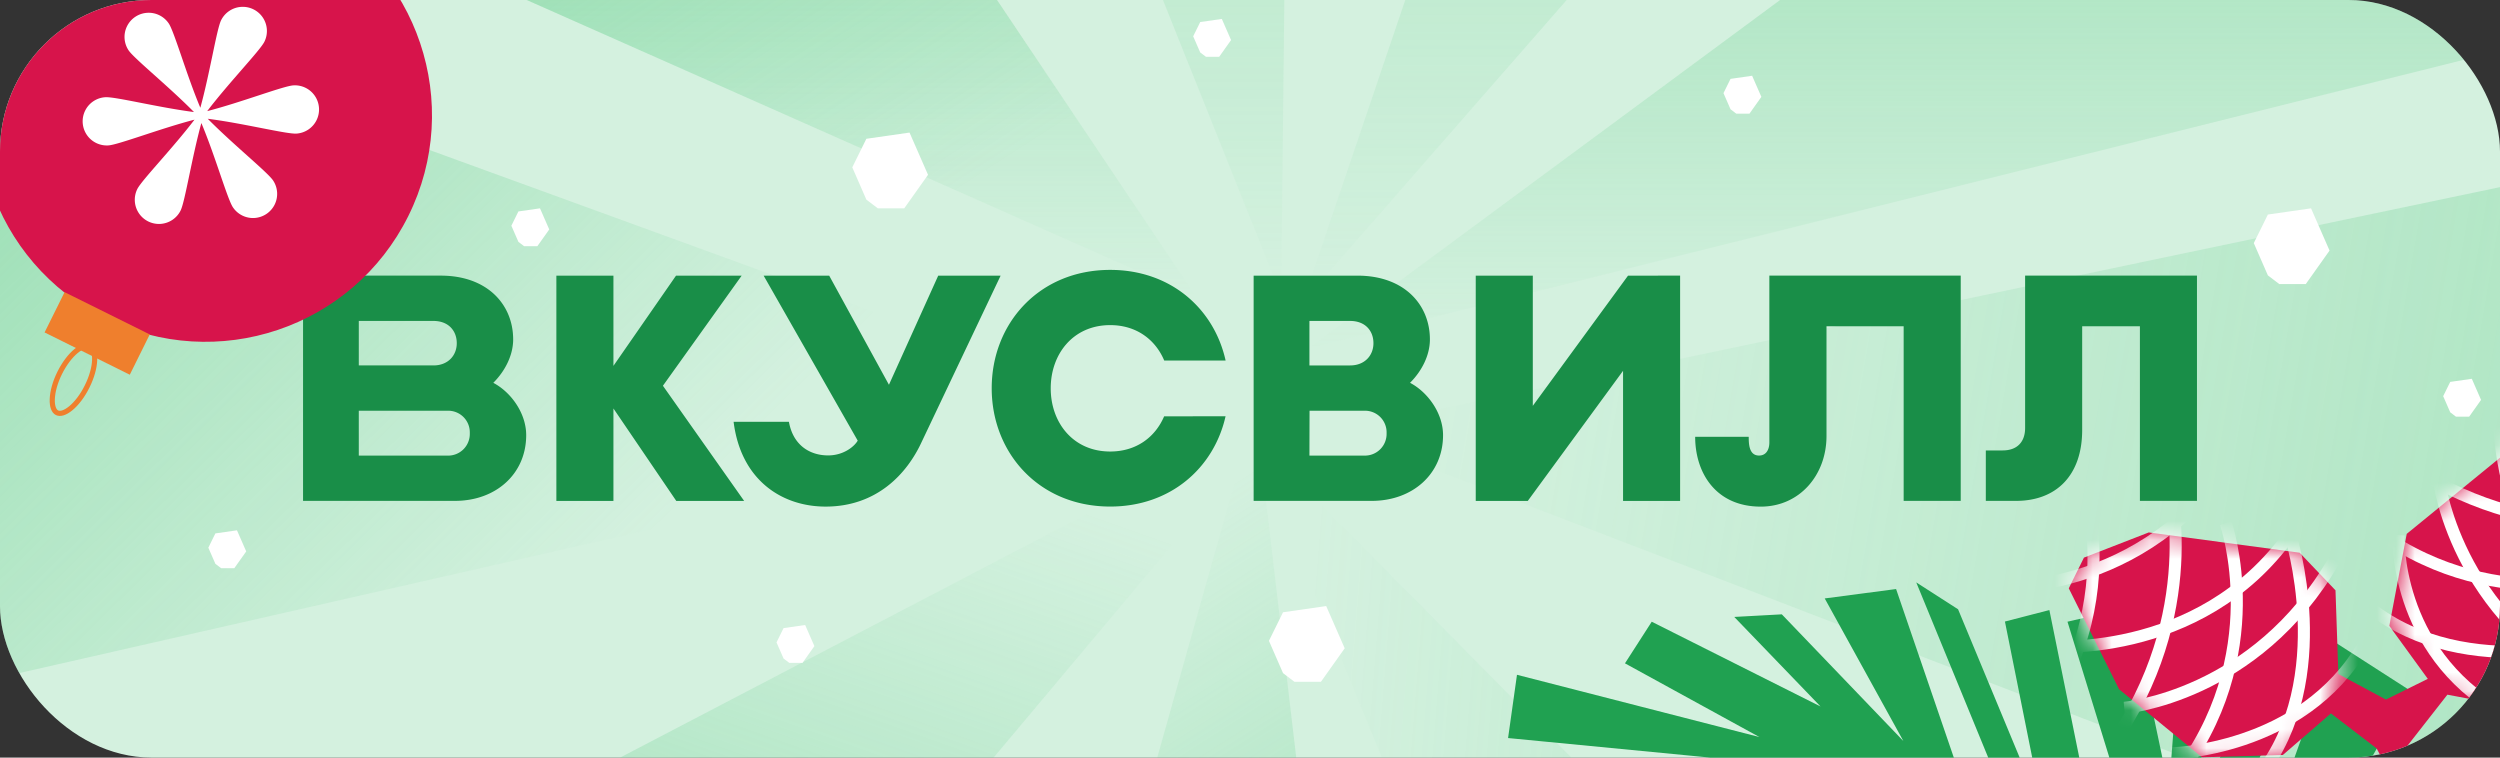 <svg xmlns="http://www.w3.org/2000/svg" width="132" height="40" fill="none"><rect width="100%" height="100%" fill="#333333" stroke="none"/><g clip-path="url(#a)"><rect width="132" height="40" fill="#D4F1DF" rx="8"/><path fill="url(#b)" d="m-12.996-5.075 74.027 26.966-72.348 16.452z" opacity=".6"/><path fill="url(#c)" d="M144.024 50.997 70.47 22.765 143.09 7.558z" opacity=".6"/><path fill="url(#d)" d="m35.267-25.91 27.89 41.588L-.9-12.734z" opacity=".6"/><path fill="url(#e)" d="M7.915 52.962 67.84 21.676 22.325 75.912z" opacity=".6"/><path fill="url(#f)" d="m35.267-25.91 27.89 41.588L-.9-12.734z" opacity=".6"/><path fill="url(#g)" d="M134.669 2.013 69.086 18.395l56.951-42.068z" opacity=".6"/><path fill="url(#h)" d="m47.966 86.686 18.31-65.074 8.28 70.317z" opacity=".6"/><path fill="url(#i)" d="m113.283-34.97-44.485 50.9 22.73-67.057z" opacity=".6"/><path fill="url(#j)" d="M91.524 85.31 65.896 22.753l49.807 50.32z" opacity=".6"/><path fill="url(#k)" d="m68.372-52-.727 67.596L41.34-50.137z" opacity=".6"/><path fill="#198E48" d="M72.428 26.446h-6.236V14.554h5.481c2.48 0 3.826 1.542 3.826 3.368 0 .82-.414 1.658-1.049 2.29.937.494 1.743 1.605 1.743 2.764 0 2.037-1.597 3.47-3.765 3.47m-3.29-2.391h2.885a1.145 1.145 0 0 0 1.189-1.174v-.02a1.14 1.14 0 0 0-1.183-1.174h-2.885zm0-4.76h2.15c.77 0 1.23-.528 1.23-1.175s-.427-1.174-1.23-1.174h-2.15zM39.29 26.448l-4.288-6.08 4.158-5.814h-3.466l-3.305 4.764v-4.764h-3.013v11.894h3.013v-4.881l3.318 4.881zM93.422 14.553v8.802c0 .395-.175.698-.545.698-.523 0-.545-.596-.545-.99h-2.827c0 1.907 1.095 3.687 3.462 3.687 2.056 0 3.472-1.671 3.472-3.725v-5.798h4.074v9.22h3.013V14.552z"/><path fill="#198E48" d="m52.833 14.554-4.17 8.782c-.77 1.672-2.363 3.412-5.071 3.412-2.308 0-4.473-1.398-4.858-4.478h2.921c.217 1.23 1.094 1.776 2.072 1.776.84 0 1.404-.497 1.56-.781l-4.967-8.711h3.461l3.155 5.762 2.602-5.762zM24.023 26.446h-8.022V14.553h7.268c2.48 0 3.826 1.543 3.826 3.37 0 .819-.414 1.656-1.049 2.29.936.493 1.737 1.604 1.737 2.763 0 2.038-1.59 3.47-3.76 3.47m-5.079-2.39h4.678a1.144 1.144 0 0 0 1.183-1.175v-.02a1.14 1.14 0 0 0-1.183-1.174h-4.678zm0-4.761h3.943c.769 0 1.23-.527 1.23-1.175 0-.647-.431-1.174-1.23-1.174h-3.943zM61.466 21.983c-.465 1.09-1.46 1.857-2.848 1.857-1.96 0-3.14-1.529-3.14-3.337s1.18-3.337 3.14-3.337c1.393 0 2.391.773 2.853 1.87h3.241c-.605-2.73-2.894-4.786-6.094-4.786-3.755 0-6.256 2.83-6.256 6.248s2.5 6.248 6.256 6.248c3.195 0 5.48-2.05 6.092-4.768zM85.96 14.554l-5.028 6.874v-6.874h-3.013v11.894h2.748l5.03-6.869v6.87h3.013V14.553zM106.926 14.553v8.044c0 .745-.426 1.186-1.187 1.186h-.888v2.663h1.598c2.097 0 3.49-1.32 3.49-3.745v-5.474h3.048v9.22H116V14.552z"/><path fill="#20A151" d="m118.961 51 1.413 4.325-.953.105-4.867-6.274-4-1.317L105 52.272l-4.988 1.017 9.223-6.298-3.66-2.354-6.727 6.693-2.077-1.336 7.486-6.205-2.065-.92-6.176 7.358-2.83-1.327 6.354-6.255-2.801-.138-5.398 5.206-3.528-1.545 7.475-4.594-10.541 2.622-3.1-2.717 9.255-1.42-11.276-1.09.47-3.34 12.8 3.287-7.098-3.892 1.413-2.197 8.913 4.476-4.556-4.729 2.512-.137 6.418 6.69-4.153-7.53 3.768-.496 3.061 8.937 2.472 1.59-4.469-10.878 2.209 1.42 4.535 10.921-2.061-10.274 2.347-.606 2.39 11.792 2.144.434-3.578-11.611 3.339-.772 2.02 9.615.831-10.932 3.127.574-3.21 12.456 5.808-11.278 1.418.912-6.611 13.686 1.658 3 5.777-16.156 3.923 2.523z"/><path fill="#D7144B" d="m130.929 49.796-5.442-10.277-2.415-1.852-2.537 2.195-4.267.123-4.38-3.591-2.657-5.33.801-1.622 3.423-1.33 7.966 1.071 1.893 1.986.151 4.42 2.511 1.348 2.212-1.094-2.032-2.798.919-4.857 8.875-7.248 1.539.931-.731 11.406-4.308 4.012-3.228-.61-2.417 3.09 7.228 7.91z"/><mask id="l" width="12" height="18" x="126" y="20" maskUnits="userSpaceOnUse" style="mask-type:luminance"><path fill="#fff" d="m132.45 37.29-3.228-.612-1.199-.873-1.825-2.977 1.063-4.792c2.043-1.939 8.689-7.096 8.689-7.096l1.539.931-.731 11.406z"/></mask><g stroke="#fff" stroke-width=".637" mask="url(#l)"><path d="M137.891 33.7s-7.632 2.44-12.765-1.62M138.462 30.3s-7.044 2.458-13.557-2.71M140.93 27.244s-6.639 1.938-13.614-2.585M143.63 21.647s-6.433 3.78-13.824-.024"/><path d="M126.639 28.259s-.258 6.067 5.41 9.337M128.71 24.938s.581 6.942 7.788 11.084M131.964 20.654s-.853 8.234 5.927 13.045"/></g><mask id="m" width="15" height="12" x="109" y="28" maskUnits="userSpaceOnUse" style="mask-type:luminance"><path fill="#fff" d="m123.072 37.667-2.537 2.195-4.267.123-4.38-3.591-2.657-5.33.801-1.622 3.423-1.33 7.966 1.071 1.893 1.986.151 4.42z"/></mask><g stroke="#fff" stroke-width=".637" mask="url(#m)"><path d="M120.919 28.194s2.441 7.632-1.62 12.765M117.52 27.622s2.458 7.045-2.71 13.557M114.463 25.154s1.938 6.64-2.585 13.614M108.867 22.454s3.779 6.433-.025 13.824"/><path d="M114.54 39.783s7.005-.08 10.276-5.748M112.157 37.374s6.942-.58 11.085-7.788M107.874 34.12s8.233.853 13.045-5.927M103.862 30.965s7.373 1.136 12.837-5.13"/></g><path fill="#D7144B" d="M5.531 16.798C-.385 13.862-2.8 6.685.135.77s10.113-8.332 16.03-5.396c5.916 2.937 8.332 10.113 5.395 16.03-2.936 5.916-10.112 8.331-16.029 5.395"/><path fill="#EF7F2D" d="M7.907 17.658 3.41 15.426l-1.056 2.126 4.499 2.233z"/><path stroke="#EF7F2D" stroke-width=".272" d="M3.154 19.685c.25-.501.564-.905.865-1.152.312-.257.568-.316.727-.237s.267.319.251.722c-.014.39-.147.884-.396 1.385-.248.502-.562.906-.863 1.153-.312.257-.568.316-.727.237s-.267-.319-.251-.722c.014-.39.145-.885.394-1.386Z"/><path fill="#fff" d="M8.44 8.514c-.593.68-1.07 1.227-1.19 1.467a1.275 1.275 0 0 0 2.286 1.135c.12-.242.272-.969.46-1.866v-.001l.001-.005c.18-.853.39-1.858.635-2.748.364.867.703 1.853.987 2.683.293.853.529 1.54.677 1.763a1.275 1.275 0 1 0 2.125-1.411c-.15-.225-.703-.72-1.386-1.332-.65-.582-1.418-1.27-2.067-1.928.932.118 1.955.319 2.816.487.886.173 1.6.312 1.866.296a1.275 1.275 0 1 0-.16-2.546c-.27.016-.975.248-1.847.534h-.001c-.83.273-1.807.594-2.702.826.567-.745 1.25-1.528 1.824-2.189l.004-.005.002-.002c.593-.68 1.07-1.228 1.19-1.468a1.275 1.275 0 0 0-2.286-1.134c-.12.242-.273.97-.46 1.866-.18.854-.39 1.863-.636 2.754-.364-.866-.702-1.852-.987-2.682v-.001c-.293-.853-.53-1.54-.677-1.763a1.275 1.275 0 0 0-2.126 1.412c.15.224.704.72 1.387 1.33.65.583 1.418 1.27 2.067 1.93-.933-.12-1.956-.32-2.817-.488-.885-.173-1.598-.312-1.866-.295a1.274 1.274 0 1 0 .161 2.545c.27-.017.975-.248 1.847-.534.83-.272 1.808-.594 2.703-.826-.57.748-1.254 1.535-1.83 2.196"/></g><path fill="#fff" d="m45.744 10.541.605.459h1.395L49 9.23 48.023 7l-2.279.328L45 8.836zM119.744 14.541l.605.459h1.395L123 13.23l-.977-2.23-2.279.328-.744 1.508zM67.744 35.541l.605.459h1.395L71 34.23 70.023 32l-2.279.328L67 33.836zM91.372 5.77l.302.23h.698L93 5.115 92.512 4l-1.14.164-.372.754zM41.372 34.77l.303.23h.697l.628-.885L42.512 33l-1.14.164-.372.754zM63.372 2.77l.303.23h.697L65 2.115 64.512 1l-1.14.164-.372.754zM11.372 29.77l.303.23h.697l.628-.885L12.512 28l-1.14.164-.372.754zM27.372 12.77l.302.23h.698l.628-.885L28.512 11l-1.14.164-.372.754zM129.372 21.77l.302.23h.698l.628-.885-.488-1.115-1.14.164-.372.754z"/><defs><linearGradient id="b" x1="-13" x2="24.018" y1=".5" y2="38.343" gradientUnits="userSpaceOnUse"><stop stop-color="#57CA82"/><stop offset="1" stop-color="#57CA82" stop-opacity="0"/></linearGradient><linearGradient id="c" x1="200" x2="74" y1="42.5" y2="21" gradientUnits="userSpaceOnUse"><stop stop-color="#57CA82"/><stop offset="1" stop-color="#57CA82" stop-opacity="0"/></linearGradient><linearGradient id="d" x1="31.128" x2="31.128" y1="-25.91" y2="15.678" gradientUnits="userSpaceOnUse"><stop stop-color="#57CA82"/><stop offset="1" stop-color="#57CA82" stop-opacity="0"/></linearGradient><linearGradient id="e" x1="31.5" x2="48.846" y1="73" y2="23.969" gradientUnits="userSpaceOnUse"><stop stop-color="#57CA82"/><stop offset="1" stop-color="#57CA82" stop-opacity="0"/></linearGradient><linearGradient id="f" x1="22" x2="50" y1="-33" y2="10.5" gradientUnits="userSpaceOnUse"><stop stop-color="#57CA82"/><stop offset="1" stop-color="#57CA82" stop-opacity="0"/></linearGradient><linearGradient id="g" x1="101.878" x2="101.878" y1="-23.673" y2="18.395" gradientUnits="userSpaceOnUse"><stop stop-color="#57CA82"/><stop offset="1" stop-color="#57CA82" stop-opacity="0"/></linearGradient><linearGradient id="h" x1="62.5" x2="38.969" y1="79" y2="42.1" gradientUnits="userSpaceOnUse"><stop stop-color="#57CA82"/><stop offset="1" stop-color="#57CA82" stop-opacity="0"/></linearGradient><linearGradient id="i" x1="91.041" x2="91.041" y1="-51.127" y2="15.929" gradientUnits="userSpaceOnUse"><stop stop-color="#57CA82"/><stop offset="1" stop-color="#57CA82" stop-opacity="0"/></linearGradient><linearGradient id="j" x1="153.608" x2="66.364" y1="73.073" y2="66.073" gradientUnits="userSpaceOnUse"><stop stop-color="#57CA82"/><stop offset="1" stop-color="#57CA82" stop-opacity="0"/></linearGradient><linearGradient id="k" x1="54.856" x2="54.856" y1="-52" y2="15.596" gradientUnits="userSpaceOnUse"><stop stop-color="#57CA82"/><stop offset="1" stop-color="#57CA82" stop-opacity="0"/></linearGradient><clipPath id="a"><rect width="132" height="40" fill="#fff" rx="8"/></clipPath></defs></svg>